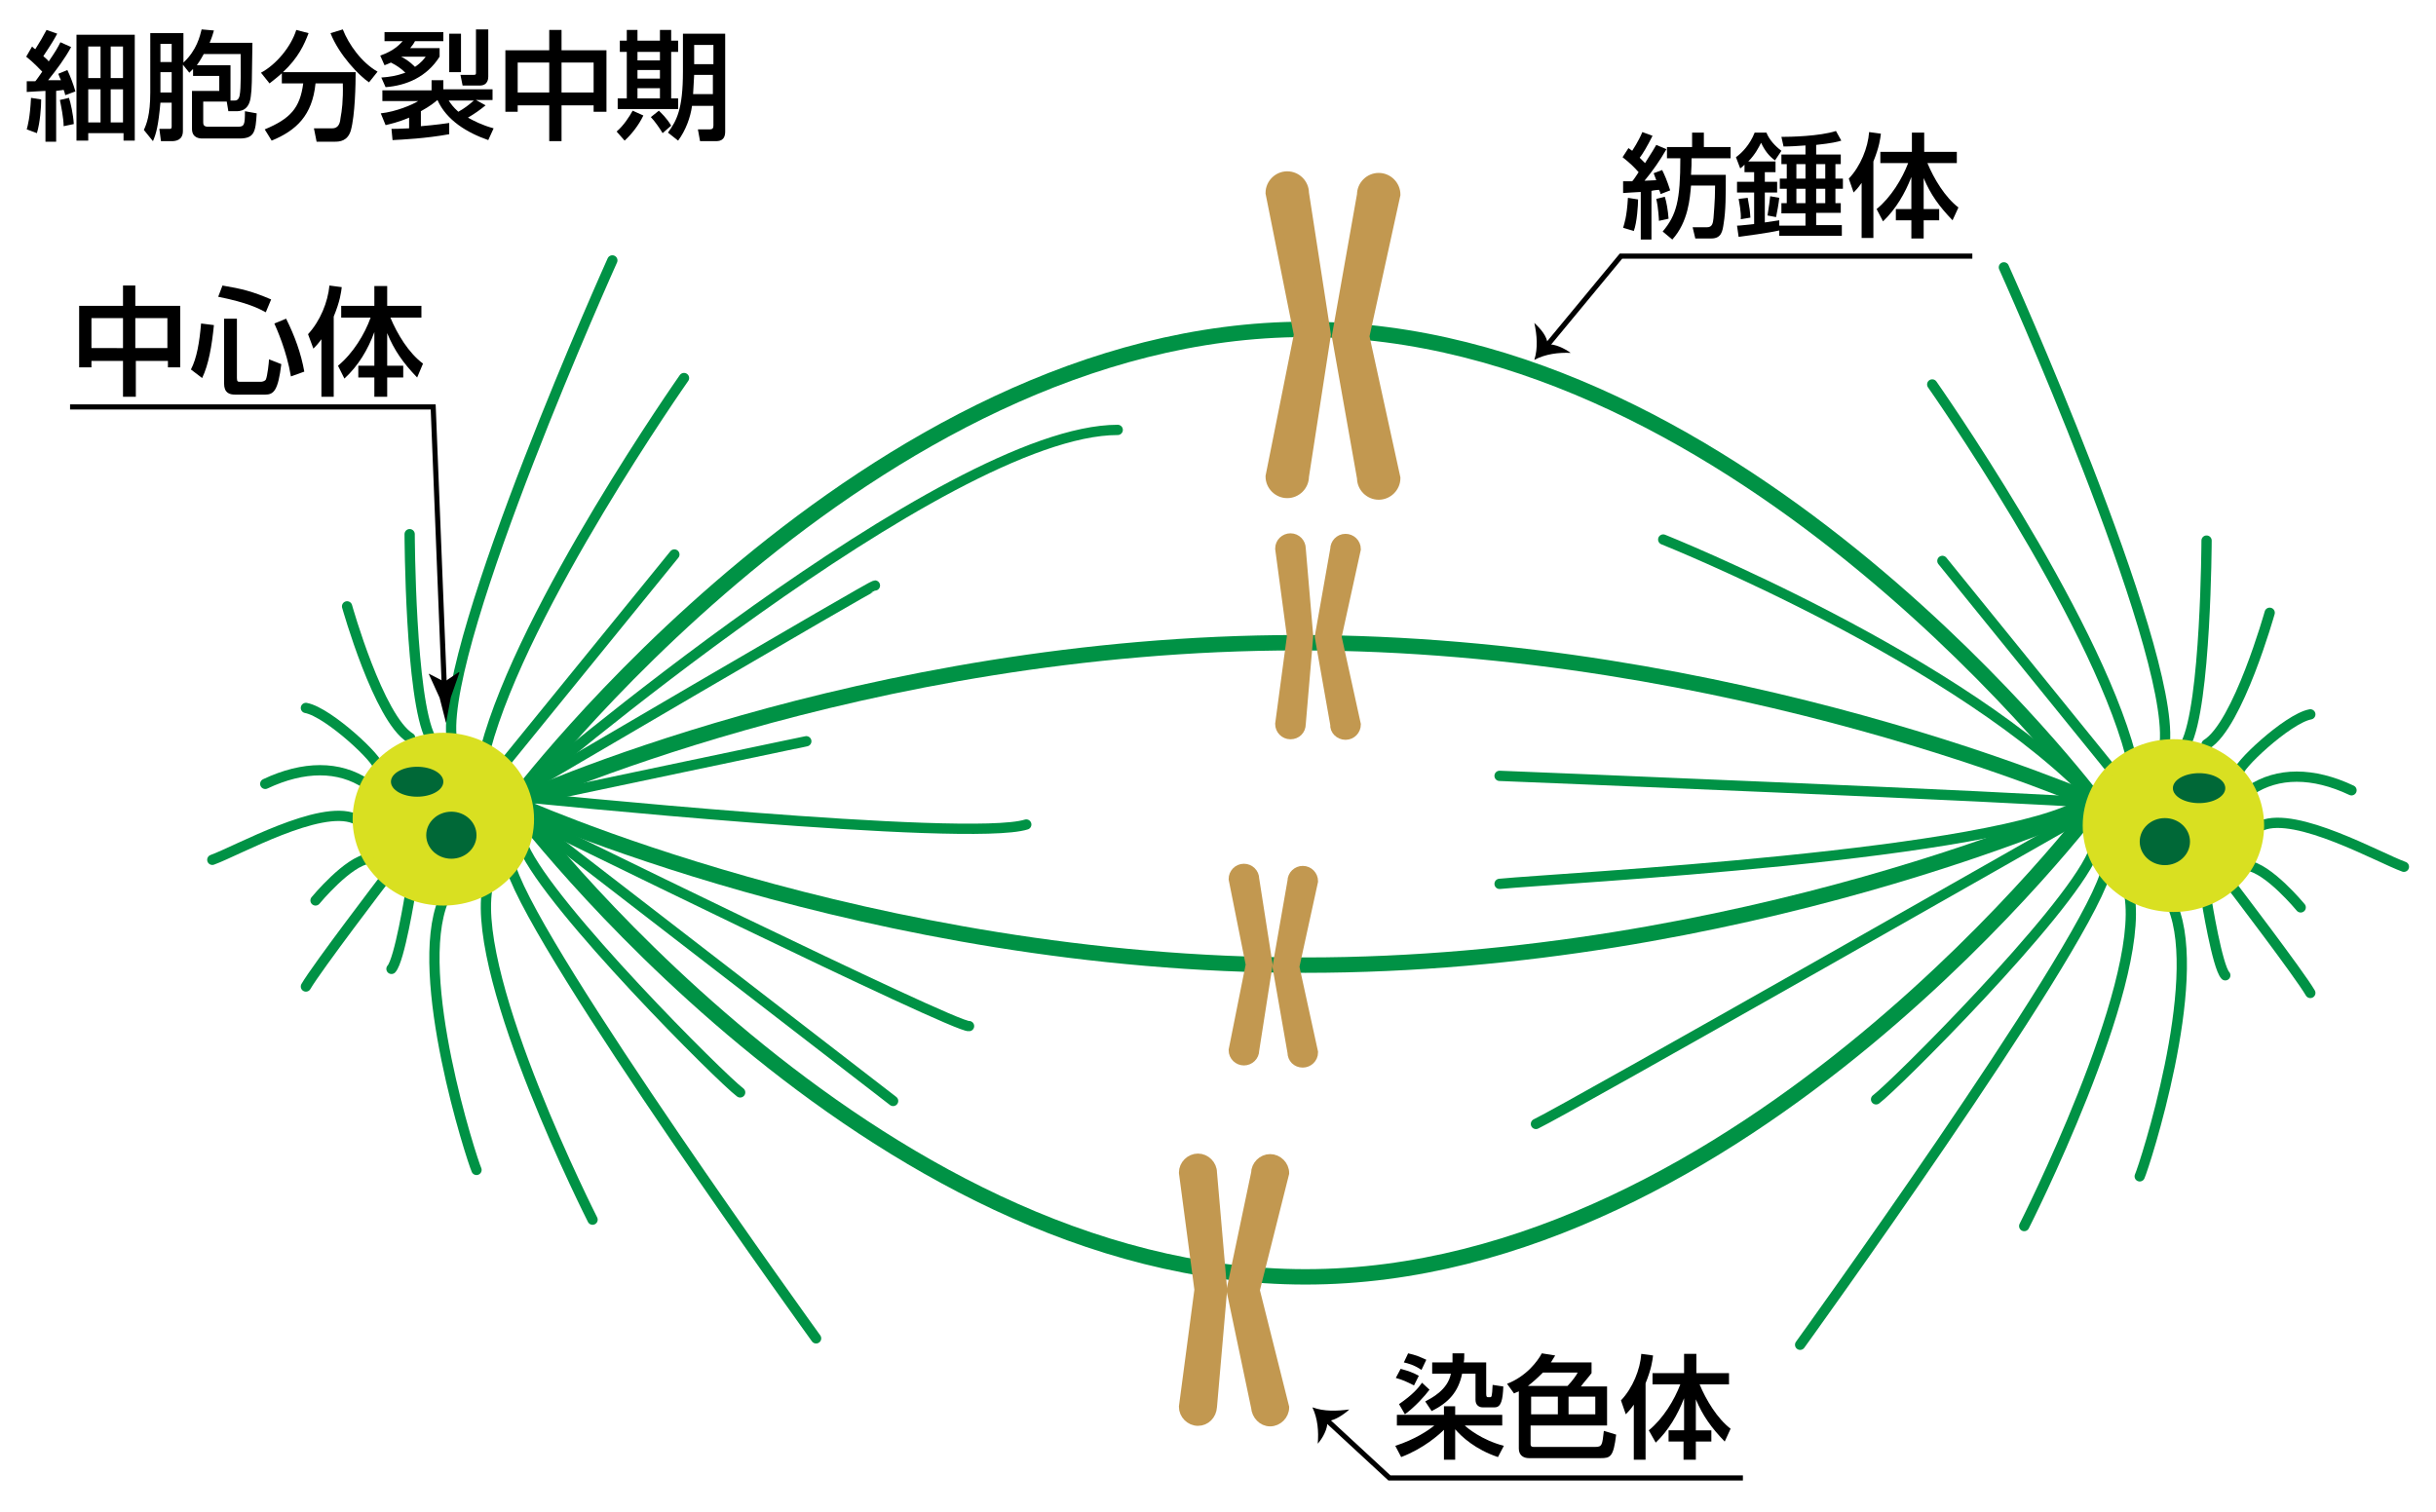 <?xml version="1.0" encoding="utf-8"?>
<!-- Generator: Adobe Illustrator 25.2.1, SVG Export Plug-In . SVG Version: 6.00 Build 0)  -->
<svg version="1.1" id="レイヤー_1" xmlns="http://www.w3.org/2000/svg" xmlns:xlink="http://www.w3.org/1999/xlink" x="0px"
	 y="0px" viewBox="0 0 455.5 282.7" style="enable-background:new 0 0 455.5 282.7;" xml:space="preserve">
<style type="text/css">
	.st0{fill:none;stroke:#009245;stroke-width:2.88;stroke-linecap:round;stroke-linejoin:round;stroke-miterlimit:10;}
	.st1{fill:none;stroke:#009245;stroke-width:1.92;stroke-linecap:round;stroke-linejoin:round;stroke-miterlimit:10;}
	.st2{fill:#C29850;stroke:#C29850;stroke-width:1.92;stroke-miterlimit:10;}
	.st3{fill:#D9E021;stroke:#D9E021;stroke-width:1.92;stroke-linecap:round;stroke-linejoin:round;stroke-miterlimit:10;}
	.st4{fill:#006837;}
	.st5{fill:none;stroke:#000000;stroke-width:0.96;stroke-miterlimit:10;}
</style>
<path class="st0" d="M392.1,150.2c0,0-66.2,88.6-148,88.6s-148-88.6-148-88.6s66.2-88.6,148-88.6S392.1,150.2,392.1,150.2z"/>
<path class="st0" d="M392.1,150.2c0,0-67.6-30-149.3-30s-146.6,30-146.6,30"/>
<path class="st0" d="M96.1,150.2c0,0,66.2,30.3,148,30.3s148-30.3,148-30.3"/>
<path class="st1" d="M392.1,150.2c-24.6-26.7-81.1-49.3-81.1-49.3"/>
<path class="st1" d="M280.4,145.1c0,0,99.8,4,111.7,5.1"/>
<path class="st1" d="M280.4,165.3c11.3-1.1,94.1-5.3,109.4-15.3"/>
<path class="st1" d="M287.2,210.2c5.7-2.7,102.6-57.9,102.6-57.9"/>
<line class="st1" x1="167" y1="205.9" x2="98.1" y2="152.7"/>
<path class="st1" d="M181.2,191.9c-2.3,0.5-83-39.2-83-39.2"/>
<path class="st1" d="M191.9,154.2c-10.8,3.4-93.8-5.1-93.8-5.1"/>
<path class="st1" d="M209,80.4c-32.3,0-110.8,67.2-110.8,67.2"/>
<path class="st1" d="M163.6,109.5c-0.6,0-65.5,38.1-65.5,38.1"/>
<path class="st1" d="M148.6,139.1c15-3.2-52.4,11-52.4,11"/>
<path class="st1" d="M361.3,71.9c0,0,30,42.7,37.1,69.3"/>
<line class="st1" x1="363.2" y1="104.9" x2="394.8" y2="143.9"/>
<path class="st1" d="M374.7,50c0,0,31.6,70.2,30.1,88.9"/>
<path class="st1" d="M412.6,101.1c0,0-0.1,30.8-3.9,38.1"/>
<path class="st1" d="M424.4,114.6c0,0-5.9,21-11.8,24.6"/>
<path class="st1" d="M439.7,147.8c-7.2-3.4-13.8-3.4-18.9,0"/>
<path class="st1" d="M416.1,182.4c-1.5-1.6-3.5-14-3.5-14"/>
<path class="st1" d="M336.6,251.5c0,0,51.7-71.6,57-87.9"/>
<path class="st1" d="M378.5,229.3c0,0,22.5-44.4,19.7-61.8"/>
<path class="st1" d="M400.1,220c0.9-2,12-36.3,6.2-50.4"/>
<path class="st1" d="M432,185.7c-2.1-3.6-14.7-20.1-14.7-20.1"/>
<path class="st1" d="M449.5,162.1c-4.7-1.7-20.1-10.4-26.6-7.7"/>
<path class="st1" d="M430.2,169.7c0,0-6.1-7.4-10-7.8"/>
<path class="st1" d="M432,133.6c-4.3,0.8-14.1,10.1-13.4,11"/>
<path class="st1" d="M350.8,205.6c3.4-2.5,35.4-34.4,40.5-45.9"/>
<path class="st2" d="M241.3,137.3L241.3,137.3c-1.1,0-1.9-0.9-1.9-1.9l2.2-16.4l-2.2-16.4c0-1.1,0.9-1.9,1.9-1.9l0,0
	c1.1,0,1.9,0.9,1.9,1.9l1.4,16.4l-1.4,16.4C243.2,136.5,242.4,137.3,241.3,137.3z"/>
<path class="st2" d="M251.6,137.4L251.6,137.4c1.1,0,1.9-0.9,1.9-1.9l-3.6-16.4l3.6-16.4c0-1.1-0.9-1.9-1.9-1.9l0,0
	c-1.1,0-1.9,0.9-1.9,1.9l-2.9,16.4l2.9,16.4C249.6,136.5,250.5,137.4,251.6,137.4z"/>
<path class="st2" d="M224,265.7L224,265.7c-1.4,0-2.6-1.2-2.6-2.6l2.9-21.9l-2.9-21.9c0-1.4,1.2-2.6,2.6-2.6l0,0
	c1.4,0,2.6,1.2,2.6,2.6l1.9,21.9l-1.9,21.9C226.5,264.6,225.4,265.7,224,265.7z"/>
<path class="st2" d="M237.5,265.8L237.5,265.8c1.4,0,2.6-1.2,2.6-2.6l-5.5-21.9l5.5-21.9c0-1.4-1.2-2.6-2.6-2.6l0,0
	c-1.4,0-2.6,1.2-2.6,2.6l-4.6,21.9l4.6,21.9C235,264.6,236.1,265.8,237.5,265.8z"/>
<path class="st2" d="M240.7,92.2L240.7,92.2c-1.7,0-3.1-1.4-3.1-3.1l5.3-26.5l-5.3-26.5c0-1.7,1.4-3.1,3.1-3.1h0
	c1.7,0,3.1,1.4,3.1,3.1l4.1,26.5l-4.1,26.5C243.8,90.8,242.4,92.2,240.7,92.2z"/>
<path class="st2" d="M257.8,92.5L257.8,92.5c1.7,0,3.1-1.4,3.1-3.1l-5.8-26.5l5.8-26.5c0-1.7-1.4-3.1-3.1-3.1l0,0
	c-1.7,0-3.1,1.4-3.1,3.1L250,62.9l4.7,26.5C254.7,91.1,256.1,92.5,257.8,92.5z"/>
<path class="st2" d="M232.6,198.3L232.6,198.3c-1,0-1.9-0.8-1.9-1.9l3.2-16l-3.2-16c0-1,0.8-1.9,1.9-1.9h0c1,0,1.9,0.8,1.9,1.9
	l2.5,16l-2.5,16C234.5,197.5,233.6,198.3,232.6,198.3z"/>
<path class="st2" d="M243.6,198.7L243.6,198.7c1,0,1.9-0.8,1.9-1.9l-3.5-16l3.5-16c0-1-0.8-1.9-1.9-1.9h0c-1,0-1.9,0.8-1.9,1.9
	l-2.8,16l2.8,16C241.7,197.9,242.5,198.7,243.6,198.7z"/>
<ellipse class="st3" cx="406.4" cy="154.4" rx="16" ry="15.2"/>
<ellipse class="st4" cx="404.8" cy="157.4" rx="4.7" ry="4.4"/>
<ellipse class="st4" cx="411.2" cy="147.4" rx="4.9" ry="2.8"/>
<path class="st1" d="M127.9,70.7c0,0-30,42.7-37.1,69.3"/>
<line class="st1" x1="126.1" y1="103.7" x2="94.4" y2="142.7"/>
<path class="st1" d="M114.5,48.7c0,0-31.6,70.2-30.1,88.9"/>
<path class="st1" d="M76.6,99.9c0,0,0.1,30.8,3.9,38.1"/>
<path class="st1" d="M64.9,113.4c0,0,5.9,21,11.8,24.6"/>
<path class="st1" d="M49.6,146.6c7.2-3.4,13.8-3.4,18.9,0"/>
<path class="st1" d="M73.2,181.2c1.5-1.6,3.5-14,3.5-14"/>
<path class="st1" d="M152.6,250.3c0,0-51.7-71.6-57-87.9"/>
<path class="st1" d="M110.8,228.1c0,0-22.5-44.4-19.7-61.8"/>
<path class="st1" d="M89.1,218.8c-0.9-2-12-36.3-6.2-50.4"/>
<path class="st1" d="M57.2,184.5c2.1-3.6,14.7-20.1,14.7-20.1"/>
<path class="st1" d="M39.7,160.8c4.7-1.7,20.1-10.4,26.6-7.7"/>
<path class="st1" d="M59,168.4c0,0,6.1-7.4,10-7.8"/>
<path class="st1" d="M57.2,132.4c4.3,0.8,14.1,10.1,13.4,11"/>
<path class="st1" d="M138.4,204.3c-3.4-2.5-35.4-34.4-40.5-45.9"/>
<ellipse class="st3" cx="82.9" cy="153.2" rx="16" ry="15.2"/>
<ellipse class="st4" cx="84.4" cy="156.2" rx="4.7" ry="4.4"/>
<ellipse class="st4" cx="78" cy="146.2" rx="4.9" ry="2.8"/>
<g>
	<path d="M303.6,33.9c0.3,0,1.3,0,1.6,0c0.3-0.3,0.8-1.1,1.2-1.7c-1-1.1-1.5-1.6-3-2.8l1.1-1.7c0.3,0.2,0.4,0.3,0.7,0.5
		c0.1-0.2,1.1-1.6,1.9-3.5l1.9,0.7c-1,2-1.9,3.5-2.4,4.1c0.2,0.2,0.4,0.4,1,1c1.3-2,1.8-2.9,2.1-3.4l1.9,0.8
		c-1.2,2.1-2.6,4.1-4.1,5.9c0.6,0,1.7-0.1,2.2-0.1c-0.3-0.7-0.3-0.9-0.5-1.3l1.6-0.6c0.4,0.8,0.9,1.9,1.5,3.8l-1.8,0.7
		c-0.1-0.5-0.2-0.6-0.3-0.8c-0.2,0-1.1,0.1-1.4,0.2v9.1h-2v-8.9c-1.3,0.1-2.3,0.1-3.3,0.2V33.9z M306.3,37.3c0,1-0.2,4.3-0.8,5.9
		l-2-0.6c0.2-0.7,0.7-2,0.9-5.6L306.3,37.3z M311.3,36.8c0.3,0.9,0.6,2.6,0.7,4.1l-1.8,0.4c0-0.2-0.1-2.4-0.5-4.1L311.3,36.8z
		 M316.3,29.6c0,0.9,0,1.6-0.1,3.1h6.5c0,3.9,0,6.7-0.4,9.1c-0.2,1.4-0.4,2.8-2.3,2.8H317l-0.5-2.1h2.7c1,0,1.1-0.8,1.2-1.7
		c0-0.4,0.3-2.9,0.3-6.1h-4.5c-0.2,2.3-0.5,6.8-3.5,10.1l-1.8-1.5c2.6-3.1,3.3-5.8,3.3-13.7h-2.5v-2.1h4.7v-2.7h2.2v2.7h5v2.1H316.3
		z"/>
	<path d="M332.7,43.1c-2.2,0.5-6.2,1-7.6,1.2l-0.3-2.1c0.6,0,1.1-0.1,3.2-0.3v-5.9h-3.2v-2h3.2v-1.8h-1.8v-1.4
		c-0.3,0.3-0.4,0.4-0.8,0.7l-0.8-2.1c1.1-0.8,2.6-2.3,3.5-4.6h2.2c0.5,1.3,1.6,2.5,2.8,3.4l-1.2,1.8c-1.1-0.8-1.9-1.8-2.6-3.3
		c-0.4,0.8-1.1,2.2-2.4,3.5h5.1v2H330V34h2.3v2H330v5.6c1.9-0.3,2.1-0.3,2.7-0.4v1h4.9v-2.3h-4.5V38h1v-2.7h-1.3v-1.9h1.3v-2.7h-1
		v-1.8h4.5v-1.7c-1.3,0.1-2.9,0.2-4.1,0.2l-0.4-1.8c1.6,0,7.1-0.1,10.2-1.1l1,1.8c-0.6,0.2-1.8,0.5-4.7,0.8v1.8h4.6v1.8h-1v2.7h1.4
		v1.9h-1.4V38h1v1.8h-4.6v2.3h4.8v2h-11.7V43.1z M325.5,41c0.1-1.3-0.3-3.2-0.4-3.8l1.7-0.2c0.4,2.2,0.4,2.3,0.5,3.7L325.5,41z
		 M330.5,40.3c0.3-1.9,0.4-2.6,0.5-3.6l1.7,0.3c-0.1,1-0.4,2.7-0.6,3.6L330.5,40.3z M335.9,30.7v2.7h1.7v-2.7H335.9z M335.9,35.3V38
		h1.7v-2.7H335.9z M339.6,30.7v2.7h1.7v-2.7H339.6z M339.6,35.3V38h1.7v-2.7H339.6z"/>
	<path d="M348.1,34.2c-0.7,1-1.1,1.4-1.5,1.8l-0.9-2.6c2.2-2.3,3.6-5.8,3.8-8.7l2.2,0.3c-0.1,0.9-0.3,2.5-1.4,5.2v14.3h-2.2V34.2z
		 M350.9,39.1c2.7-2.2,4.8-5.7,5.9-8.6h-5.2v-2.1h5.9v-3.6h2.3v3.6h6.1v2.1h-5.5c1.2,2.9,3.3,6.4,5.8,8.3l-1.1,2.4
		c-2.5-2.6-4.1-4.8-5.4-7.9v5.8h2.9v2.1h-2.9v3.4h-2.3v-3.4h-2.9v-2.1h2.9v-6c-1.2,3.1-2.9,6-5.3,8.3L350.9,39.1z"/>
</g>
<g>
	<path d="M25.3,53.4v3.8h8.4v11.5h-2.3v-1.2h-6v6.7H23v-6.7h-5.9v1.2h-2.3V57.2H23v-3.8H25.3z M17.1,59.5v5.6H23v-5.6H17.1z
		 M25.3,59.5v5.6h6v-5.6H25.3z"/>
	<path d="M40,60.8c-0.4,4-1,7.4-2.2,9.9l-2.1-1.6c1.1-2.1,1.6-5.1,1.9-8.6L40,60.8z M41.6,53.4c3.6,0.6,5.6,1.1,9.1,2.6l-1,2.4
		c-1.3-0.7-3.4-1.8-8.9-2.9L41.6,53.4z M41.9,59.6h2.4v11.1c0,0.7,0.2,0.7,0.6,0.7h3.9c0.2,0,0.7-0.1,0.9-0.4
		c0.3-0.6,0.6-3.3,0.6-3.8l2.3,0.9c-0.6,4.9-1.4,5.7-3,5.7H44c-1.1,0-2.1-0.3-2.1-2.1V59.6z M53.5,59.6c1.6,3.2,2.8,6.5,3.4,9.9
		l-2.5,0.9c-0.8-4.8-2.7-9-3.1-9.9L53.5,59.6z"/>
	<path d="M60.2,63.3c-0.7,1-1.2,1.5-1.6,1.9l-1-2.7c2.3-2.5,3.7-6,4-9.1l2.3,0.3c-0.1,0.9-0.3,2.6-1.5,5.5v15h-2.3V63.3z M63.2,68.4
		c2.8-2.3,5-5.9,6.1-9h-5.5v-2.2H70v-3.7h2.4v3.7h6.4v2.2h-5.8c1.3,3.1,3.4,6.6,6.1,8.6L78,70.6c-2.6-2.7-4.3-5.1-5.6-8.3v6.1h3v2.2
		h-3v3.6H70v-3.6h-3v-2.2h3v-6.3c-1.2,3.3-3,6.3-5.6,8.7L63.2,68.4z"/>
</g>
<g>
	<path d="M5,15.2c0.8,0,1.1,0,1.6,0c0.2-0.2,1.1-1.5,1.3-1.8c-0.3-0.3-1.7-1.8-3-2.8L6,8.7C6.3,9,6.4,9.1,6.6,9.2
		c1-1.6,1.3-2.1,2.1-3.6l2,0.7c-0.6,1.1-1,1.8-2.6,4.2c0.7,0.6,0.9,0.8,1,1c1.3-1.9,1.7-2.6,2.2-3.6l2,0.9c-1.2,2.2-2.7,4.2-4.3,6.2
		C9.4,15,11,15,11.4,15c-0.2-0.4-0.3-0.7-0.5-1.2l1.7-0.7c0.6,1.3,1.1,2.6,1.5,4l-1.9,0.7c-0.1-0.4-0.1-0.5-0.3-1
		c-0.4,0.1-0.9,0.1-1.4,0.2v9.5H8.5V17c-0.5,0-3.2,0.2-3.5,0.2L5,15.2z M7.7,18.6c0,1.5-0.2,4.3-0.8,6.3L5,24.2
		c0.2-0.8,0.6-2.1,0.8-5.9L7.7,18.6z M12.9,18.3c0.3,0.9,0.8,3.1,0.9,4.9l-1.9,0.4c0-1.5-0.5-3.9-0.7-4.9L12.9,18.3z M14.3,6.5h10.9
		v19.8h-2.1v-1.4h-6.6v1.4h-2.2V6.5z M16.5,8.7v5.9h2.3V8.7H16.5z M16.5,16.7v6.2h2.3v-6.2H16.5z M20.7,8.7v5.9h2.3V8.7H20.7z
		 M20.7,16.7v6.2h2.3v-6.2H20.7z"/>
	<path d="M36.1,12.9c-0.2,0.2-0.3,0.3-0.7,0.7l-1.2-1.5v12.4c0,1.7-1.3,1.9-2.1,1.9h-2l-0.3-2.3h1.9c0.2,0,0.4,0,0.4-0.4v-4.5H30
		c-0.4,4.4-0.8,5.8-1.4,7.2l-1.7-2.1c0.5-1.1,1.2-2.8,1.2-7V6.2h6.2v5.5c2.5-2.3,3.1-5,3.4-6.2l2.3,0.2c-0.2,0.7-0.3,1.1-0.8,2.3h8
		c-0.1,7.8-0.1,8.5-0.3,10c-0.3,2.8-2.1,2.8-2.8,2.8h-1.4l-0.3-1.8H38v3.9c0,0.4,0.1,0.8,0.9,0.8h5.6c1.2,0,1.3-0.4,1.3-2.9l2.2,0.4
		c-0.2,3.4-0.4,4.7-3.2,4.7h-7c-0.5,0-1.9-0.1-1.9-1.8V17H41v-2.8h-4.9V12.9z M30,8.2v3.4h2.1V8.2H30z M30,13.5v3.8h2.1v-3.8H30z
		 M43.1,12.2v6.6h0.7c0.3,0,0.8,0,1-0.9c0.3-1.4,0.2-5.2,0.2-7.8h-6.9c-0.7,1.3-1.1,1.8-1.3,2.1H43.1z"/>
	<path d="M52.7,13.7c-1,0.9-1.7,1.4-2.3,1.9l-1.6-2c2.8-1.5,5.6-4.8,6.6-8l2.3,0.6c-0.8,2.1-1.9,4.6-4.8,7.3h13.6
		c0,2.2-0.1,8-0.9,10.9c-0.6,2-2.1,2.1-3,2.1h-3.4L58.7,24h3.4c1.3,0,1.5-1.1,1.6-2.1c0.2-1,0.5-3.1,0.4-6.3h-5.1
		c-0.6,6-3.6,8.8-8.2,10.7l-1.3-2.1c4.8-2,6.6-4,7.2-8.6h-4V13.7z M69,15.4c-1.8-1.2-5.6-5.1-7.2-9.2l2.3-0.7
		c1.1,2.8,3.5,6.2,6.5,7.9L69,15.4z"/>
	<path d="M71.1,10.4c2.8-1,3.7-2.2,4.2-2.7h-3.4V6h11v1.7h-5.3c-0.2,0.4-0.4,0.7-0.9,1.3h5.5v1.6c-2.4,3.8-6.2,5.4-10.1,5.7
		l-0.8-1.8c1.5-0.1,2.8-0.3,4.5-0.9c-0.8-0.8-1.7-1.4-2.7-1.9c-0.4,0.2-0.7,0.3-1.2,0.5L71.1,10.4z M84,25.1
		c-4.4,0.8-8.7,1-10.6,1.1l-0.2-2.1c0.5,0,1.4,0,3.3-0.1v-2c-2.1,0.9-3.6,1.2-4.4,1.4l-0.9-2.2c2.8-0.3,5.9-1.6,7-2.3h-6.7v-2h9.2
		V15h2.2v1.7h9.2v2H89l1.8,1c-1.1,0.9-2.1,1.6-3.3,2.3c1.1,0.6,2.6,1.4,4.8,2l-1,2.2c-4-1.4-7.8-3.7-9.5-7.5
		c-0.6,0.5-1.3,1.1-3.1,2.1v2.8c1-0.1,2.5-0.2,5.3-0.6L84,25.1z M75,10.6c0.6,0.3,1.5,0.8,2.6,1.9c1.2-0.8,1.7-1.5,2-1.9H75z
		 M83.9,18.8c0.4,0.6,0.8,1.2,1.8,2.1c1.1-0.6,2-1.3,2.9-2.1H83.9z M86.2,6.3v7.2h-2.2V6.3H86.2z M91.3,5.6v8.7c0,0.3,0,1.7-1.6,1.7
		h-3.2l-0.4-2h2.5c0.4,0,0.4-0.1,0.4-0.5v-8H91.3z"/>
	<path d="M105,5.6v3.8h8.4v11.5H111v-1.2h-6v6.7h-2.3v-6.7h-5.9v1.2h-2.3V9.4h8.2V5.6H105z M96.8,11.7v5.6h5.9v-5.6H96.8z M105,11.7
		v5.6h6v-5.6H105z"/>
	<path d="M120.3,21.6c-0.9,1.9-2.3,3.6-3.5,4.7l-1.5-1.7c1.3-1.1,2.4-2.8,3-3.9L120.3,21.6z M117.1,5.6h2.1v2h4.2v-2h2.1v2h1.3v2.1
		h-1.3v8.7h1.3v2h-11.3v-2h1.7V9.7h-1.3V7.6h1.3V5.6z M119.2,9.7v1.6h4.2V9.7H119.2z M119.2,13.1v1.6h4.2v-1.6H119.2z M119.2,16.5
		v1.9h4.2v-1.9H119.2z M123.2,20.7c0.4,0.4,1.5,1.4,2.3,2.8l-1.6,1.4c-0.4-0.7-1.5-2.3-2.2-3L123.2,20.7z M133.4,19.8h-4
		c-0.3,2.2-1.2,4.6-2.6,6.5l-1.9-1.5c1.6-2.2,2.8-4.3,2.8-11.4V6.3h7.9v18.3c0,1.8-1.2,1.8-1.9,1.8h-2.8l-0.4-2.2h2.2
		c0.5,0,0.7-0.2,0.7-0.7V19.8z M129.8,14l-0.2,3.6h3.7V14H129.8z M129.8,8.4V12h3.6V8.4H129.8z"/>
</g>
<g>
	<path d="M270,267.4c-0.9,0.9-3.8,3.5-8,5.1l-1.1-2.1c3.7-1.2,6.2-2.9,7.3-3.8h-7v-2h8.8V263h2.1v1.6h8.8v2h-7
		c0.4,0.4,3.1,2.7,7.3,3.8l-1.1,2.1c-4.2-1.4-6.8-3.8-8-5.2v5.7H270V267.4z M261.9,256c1.5,0.4,2.3,0.7,3.4,1.3l-0.9,1.8
		c-1.4-0.7-2-1-3.4-1.4L261.9,256z M267.3,259.9c-0.9,1.2-2.7,3.2-4.6,4.6l-1.1-1.9c2.6-1.8,3.6-3,4.3-4L267.3,259.9z M263.3,253.1
		c1.4,0.3,2.3,0.7,3.4,1.2l-0.9,1.9c-1.5-1-2.5-1.2-3.3-1.4L263.3,253.1z M273.8,253.1c0,0.7,0,1.2-0.1,1.7h4.2v5.8
		c0,0.6,0.1,0.7,0.3,0.7h0.4c0.3,0,0.4,0,0.5-2.3l2,0.3c-0.1,2.5-0.4,3.9-1.6,3.9h-2.3c-0.5,0-1.3-0.3-1.3-1.4v-4.9h-2.5
		c-0.7,3.4-2.5,5.4-5.7,7l-1.2-1.8c1.1-0.6,4.2-2.1,4.8-5.2h-3.5v-2.1h3.8c0-0.7,0-1.1,0-1.7H273.8z"/>
	<path d="M284,260.2c-0.1,0.1-0.3,0.1-0.9,0.4l-1.3-1.8c3.6-1.4,5.7-4.2,6.5-5.7l2.5,0.4c-0.3,0.5-0.5,0.8-0.8,1.3h7.6v2
		c-0.5,0.7-1.5,1.8-2,2.5h4.9v7.3h-14.3v3.5c0,0.5,0.4,0.5,0.6,0.5h11.5c1.3,0,1.3-0.4,1.6-3l2.3,0.7c-0.5,4.2-1.1,4.4-2.9,4.4
		h-13.4c-1,0-1.9-0.5-1.9-1.8V260.2z M293.1,259.2c0.9-0.9,1.8-2.2,1.9-2.5h-6.5c-1.1,1.1-1.9,1.8-2.8,2.5H293.1z M286.3,261.2v3.3
		h5v-3.3H286.3z M293.3,261.2v3.3h5v-3.3H293.3z"/>
	<path d="M305.5,262.7c-0.7,1-1.1,1.4-1.5,1.8l-0.9-2.6c2.2-2.3,3.6-5.8,3.8-8.7l2.2,0.3c-0.1,0.9-0.3,2.5-1.4,5.2V273h-2.2V262.7z
		 M308.3,267.5c2.7-2.2,4.8-5.7,5.9-8.6h-5.2v-2.1h5.9v-3.6h2.3v3.6h6.1v2.1h-5.5c1.2,2.9,3.3,6.4,5.8,8.3l-1.1,2.4
		c-2.5-2.6-4.1-4.8-5.4-7.9v5.8h2.9v2.1h-2.9v3.4h-2.3v-3.4H312v-2.1h2.9v-6c-1.2,3.1-2.9,6-5.3,8.3L308.3,267.5z"/>
</g>
<g>
	<g>
		<polyline class="st5" points="13.1,76.1 81,76.1 83.1,128.9 		"/>
		<g>
			<path d="M83.1,127.5l2.7-1.8l0.1,0.1l-1.6,4.6c-0.3,1.6-0.6,3.2-0.9,4.8c-0.4-1.6-0.8-3.1-1.2-4.7l-2-4.4l0-0.1L83.1,127.5z"/>
		</g>
	</g>
</g>
<g>
	<g>
		<polyline class="st5" points="368.8,47.9 303.1,47.9 289.2,64.7 		"/>
		<g>
			<path d="M289.4,64.4c1.4-0.1,3.2,0.8,4.3,1.6c-2.3-0.1-4.7,0.2-6.8,1.3c0.7-2.2,0.5-4.6,0-6.9C288.1,61.5,289.3,62.9,289.4,64.4z
				"/>
		</g>
	</g>
</g>
<g>
	<g>
		<polyline class="st5" points="325.9,276.4 259.8,276.4 248,265.5 		"/>
		<g>
			<path d="M248.2,265.8c0.1,1.4-0.9,3.2-1.8,4.2c0.2-2.3,0-4.7-1-6.8c2.2,0.8,4.6,0.7,6.9,0.4C251.2,264.6,249.7,265.6,248.2,265.8
				z"/>
		</g>
	</g>
</g>
</svg>
